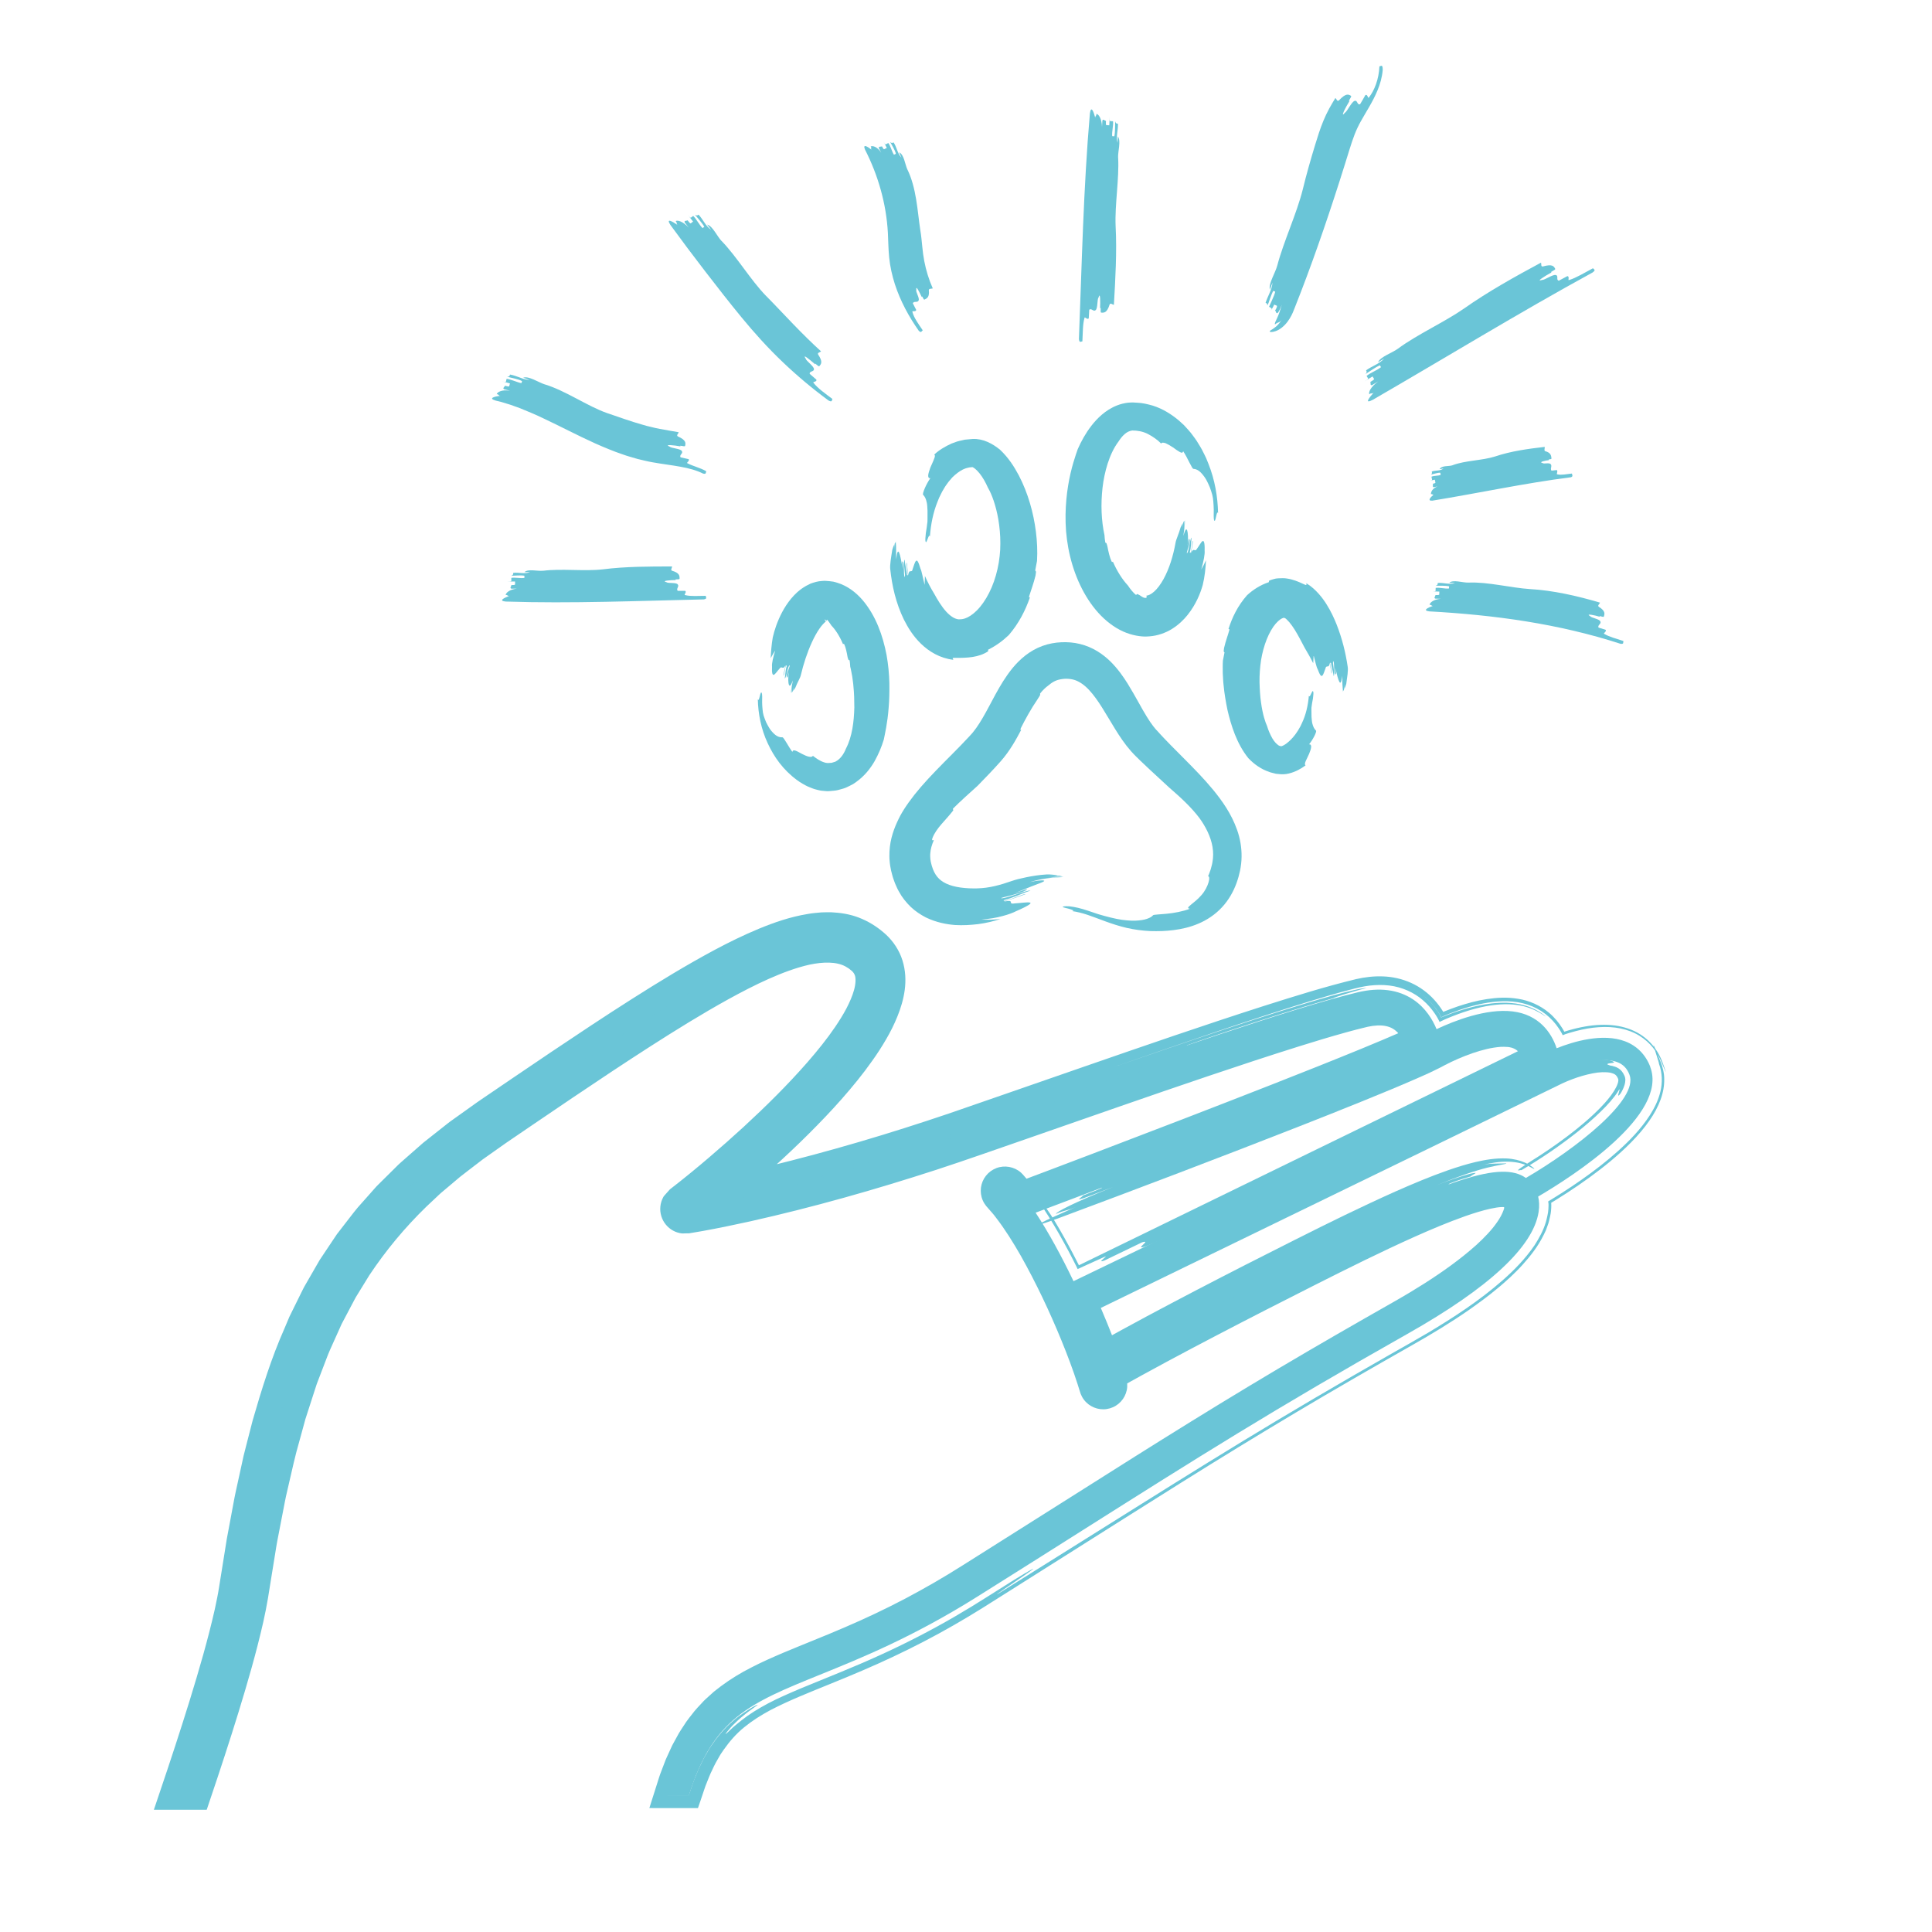 <?xml version="1.0" encoding="UTF-8"?>
<svg id="Calque_1" data-name="Calque 1" xmlns="http://www.w3.org/2000/svg" viewBox="0 0 800 800">
  <defs>
    <style>
      .cls-1 {
        fill: #6ac5d7;
        stroke-width: 0px;
      }
    </style>
  </defs>
  <path class="cls-1" d="M386.67,347.91c-.3-.18-1,.54-.58-.84.82-2.16,2.2-3.99,3.72-5.77,1.53-1.78,3.21-3.53,4.92-5.73-.05-.22-.11-.45-.16-.68,3.05-3.09,6.57-6.2,10.23-9.51,3.16-3.25,6.42-6.59,9.6-10.18,3.84-4.38,6.28-8.88,8.48-13.03-.3.11-.52.12-.14-.73,1.73-3.45,4.21-7.99,6.8-11.75.34-.59.7-1.13,1.05-1.67.2-.46.12-.68.07-.82,1.21-1.52,2.35-2.58,3.39-3.32,1.59-1.37,3.12-2.25,5.15-2.6,1-.19,2.16-.28,3.17-.19,1.03.07,2.01.25,2.96.6,1.89.7,3.83,2.06,5.7,4.09,1.87,2.01,3.64,4.54,5.37,7.29,1.74,2.76,3.44,5.73,5.33,8.78,1.89,3.05,3.96,6.2,6.6,9.2,1.4,1.57,2.65,2.75,3.96,4.03,1.3,1.26,2.62,2.49,3.94,3.72,2.61,2.42,5.25,4.86,7.92,7.32,4.6,3.98,9.06,8.05,12.48,12.58,2.46,3.37,4.71,7.6,5.44,11.96.38,2.17.34,4.35-.03,6.39-.15,1.01-.5,2.06-.75,3.05-.36.95-.64,1.91-1.07,2.74.55-.08.68,1.01.2,2.56-.45,1.56-1.47,3.63-2.98,5.31-2.94,3.45-7.21,5.33-4.71,5.58-2.91,1.12-6.66,1.8-9.68,2.08-3.01.31-5.38.32-5.62.63-.36.44-.93.85-1.86,1.23-.93.39-2.23.75-4.03.9-1.81.2-4.12.13-7-.26-2.84-.42-6.2-1.28-9.77-2.33-2.78-.91-5.83-2.05-8.42-2.64-1.3-.32-2.51-.48-3.5-.61-1-.04-1.78-.06-2.2.01-.82.14-.75.28-.24.43.51.15,1.19.35,1.95.51,1.48.41,2.87.9,1.6,1.03,2.06.29,4.11.8,6.35,1.54,2.23.74,4.69,1.72,7.41,2.71,2.72.99,5.71,1.98,8.88,2.72,3.18.71,6.46,1.15,9.73,1.3,1.62.03,3.25.06,4.84-.01,1.58-.06,3.2-.2,4.83-.4,3.28-.42,6.74-1.18,10.24-2.67,3.48-1.46,6.99-3.77,9.76-6.78,2.8-3,4.76-6.56,6.01-10.01.28-.86.62-1.74.84-2.59l.63-2.56c.37-1.88.62-3.83.63-5.77.06-3.89-.65-7.7-1.84-11.06-2.4-6.79-6.17-12.03-9.95-16.66-3.83-4.63-7.84-8.7-11.75-12.64-1.92-1.94-3.85-3.87-5.78-5.82l-2.78-2.88-1.35-1.44c-.44-.48-.92-.99-1.2-1.33-.98-.94-2.61-2.89-4.65-6.24-2.09-3.32-4.41-7.98-7.92-13.68-1.8-2.84-3.94-5.97-7.04-9.06-1.57-1.53-3.4-3.04-5.54-4.33-2.13-1.29-4.57-2.33-7.12-2.95-2.57-.64-5.13-.82-7.68-.72-2.55.11-5.25.58-7.84,1.52-2.59.93-5,2.33-7.07,3.94-2.07,1.61-3.82,3.41-5.32,5.23-2.99,3.66-5.13,7.38-7.07,10.89-1.91,3.51-3.61,6.86-5.35,9.82-.87,1.48-1.74,2.86-2.62,4.1-.44.63-.89,1.2-1.33,1.75l-.67.78-.85.93c-2.31,2.52-4.73,4.95-7.08,7.33-4.72,4.74-9.24,9.28-12.97,13.61-3.74,4.33-6.69,8.47-8.57,11.94-.45.83-.86,1.71-1.27,2.59-.92,2-1.75,4.19-2.35,6.58-.6,2.38-.91,4.98-.87,7.61,0,.66.03,1.32.1,1.98.07.66.11,1.32.23,1.97.12.64.22,1.33.36,1.92l.45,1.76c.27,1.16.76,2.37,1.17,3.54.23.59.52,1.18.78,1.76.27.58.53,1.17.89,1.74,1.23,2.31,2.96,4.45,4.86,6.3,1.94,1.84,4.12,3.25,6.28,4.37,4.37,2.1,8.54,2.85,12.07,3.13,3.25.19,6.35,0,9.55-.37,3.18-.41,6.32-1.16,9.3-2.13-2.91.32-5.63.4-7.96.21,3.13-.19,6.27-.72,8.8-1.43,2.55-.67,4.49-1.44,5.51-1.98,2.9-1.25,4.52-2.11,5.35-2.65.83-.55.87-.83.42-.95-.89-.25-3.8.2-6.26.35-1.71.27-1.54-.2-1.61-.57-.07-.4-.36-.63-2.93-.2,3.58-1.05,5.33-1.76,8.94-3.02.11-.35-2.64.75-5.1,1.66-2.47.9-4.71,1.51-3.6.7,3.48-.8,7.13-2.68,10.83-3.88-.78-.18-3.96.91-6.81,1.87-2.85.97-5.46,1.63-5.29,1.19.91-.35,3.42-.85,5.81-1.57,2.38-.7,4.65-1.45,4.85-2.02.07-.24-3.59,1.07-5.33,1.69,2.76-1.11,5.2-2.1,7.17-2.89,1.03-.4,1.94-.75,2.7-1.04.78-.28,1.4-.52,1.84-.73.88-.41,1.04-.64.21-.72-.81-.04-2.64.08-5.47.72,1.91-.59,4.33-1.19,6.88-1.53,2.53-.4,5.14-.47,7.36-.58,0,0-.02,0-.03-.01-2.21-.02-6.08.11-8.08.56,2.47-.48,5.03-.7,7.56-.74-.4-.12-.86-.24-1.35-.35-.96-.05-1.92,0-2.89.08-.98.05-1.95.18-2.93.36,1.66-.32,3.37-.48,5.08-.6-.65-.15-1.35-.18-2.1-.27-.75-.07-1.55-.13-2.38-.11-3.12.18-6.1.67-8.55,1.17-2.49.51-4.42,1-5.76,1.47-5.31,1.86-9.7,3.01-14.41,3.13-.58.05-1.17.03-1.77.02-.6-.02-1.18,0-1.78-.04l-1.81-.13-1.74-.2c-2.27-.32-4.3-.87-5.89-1.63-1.61-.76-2.76-1.66-3.7-2.8-.94-1.14-1.7-2.63-2.25-4.52-.15-.46-.24-.99-.37-1.47l-.09-.37-.04-.31-.1-.62c-.06-.83-.13-1.64-.03-2.49.11-1.68.63-3.49,1.46-5.4Z"/>
  <path class="cls-1" d="M394.72,273.19c.07-.35-.98-.83.75-.79.67,0,1.32,0,1.96.01.62-.02,1.22-.03,1.82-.05.59-.04,1.18-.08,1.77-.12l1.72-.21c2.26-.36,4.46-1.03,6.43-2.35v-.66c3.21-1.58,6.09-3.69,8.58-6.09,4.14-4.83,6.84-10.15,8.72-15.56-.25.07-.45.06-.32-.5.7-2.26,1.86-5.29,2.64-8.55.08-.49.15-.98.2-1.46-.05-.4-.23-.53-.34-.61.3-1.47.55-2.78.76-4,.24-4.07.03-8.19-.47-12.12-.51-3.97-1.31-7.91-2.47-11.8-1.15-3.89-2.65-7.74-4.6-11.48-1.97-3.72-4.35-7.4-7.75-10.6-1.53-1.26-3.24-2.4-5.15-3.24-1.88-.86-4.14-1.35-6.2-1.25-.73.05-1.43.14-2.15.2-.36.03-.73.07-1.09.1-.36.08-.72.16-1.09.25-.73.18-1.49.29-2.21.54-.72.26-1.44.52-2.16.79-2.78,1.23-5.39,2.83-7.24,4.61.49.24.31.99-.12,1.94-.35,1.02-.99,2.23-1.47,3.43-.43,1.25-.85,2.39-.89,3.22-.03.84.21,1.3.92,1.12-1.73,2.38-3.48,6.52-3.02,6.94.68.64,1.19,1.62,1.54,3.37.19.88.18,1.88.27,3.18.03.64.03,1.34,0,2.09-.02.76.02,1.6-.02,2.5-.03.35-.08.72-.15,1.1-.05.39-.09.79-.14,1.19-.11.81-.26,1.63-.38,2.41-.15,1.56-.3,2.9-.14,3.4.14.45.28.41.43.13.15-.28.32-.71.49-1.16.33-.9.66-1.77.91-.99.36-5.05,1.37-10,3.17-14.43l.67-1.65c.24-.54.52-1.04.78-1.57.48-1.08,1.12-1.99,1.68-2.98.29-.48.64-.89.95-1.34.31-.45.63-.9.99-1.27l1.02-1.19c.37-.33.73-.66,1.09-1.01,1.46-1.25,2.97-2.26,4.44-2.74.74-.18,1.46-.46,2.19-.45.2-.02.35-.04.48-.07.11-.02.03.01.06-.02,0,.02.01-.02.04,0,.14.04.63.27,1.18.73.56.46,1.2,1.12,1.83,1.9,1.26,1.57,2.45,3.64,3.44,5.89.88,1.41,2.69,5.28,3.89,10.95.61,2.82,1.04,6.06,1.21,9.52.07,1.75.07,3.46-.01,5.23-.11,1.76-.3,3.54-.59,5.32-.59,3.55-1.58,7.06-2.92,10.23-1.34,3.16-3.03,5.98-4.82,8.13-1.79,2.16-3.66,3.59-5.16,4.33-1.51.74-2.6.83-3.34.81-.18.02-.32,0-.48.01-.69-.1-1.38-.31-2.25-.82-.86-.52-1.85-1.31-2.8-2.37-1.92-2.11-3.64-4.97-4.99-7.45-1.38-2.22-2.68-4.72-3.82-7.33-.04,1.34-.08,2.59-.11,3.7-.74-2.78-1.19-5.64-1.73-6.7-.89-3.01-1.36-3.68-1.87-3.21-.49.47-.9,2.05-1.38,3.4-.29,1.89-1.62-.41-1.73,2.55-.34-2.07-.49-3.12-.7-5.21-.3-.09-.04,1.52.2,2.97.26,1.45.48,2.75-.11,2.11-.15-2.04-.81-4.25-.98-6.37-.36.4-.24,2.25-.06,3.96.18,1.71.41,3.28.01,3.19-.2-.56-.22-2.09-.25-3.52-.05-1.42-.1-2.73-.61-2.89-.19-.06,0,2.08.16,3.15-.62-3.27-1.07-5.82-1.52-6.79-.44-.97-.93-.36-1.2,2.78-.18-2.16.09-5.21-.04-7.47,0,0,0,.01-.02.02-.03,1.13-.18,3.09-.14,4.14-.04-1.29-.06-2.58-.05-3.87-.13.2-.26.44-.39.68-.11.97-.17,1.95-.14,2.96-.02-.86-.05-1.73-.04-2.59-.31.65-.58,1.41-.82,2.24-.49,3.12-1.05,6.25-.84,7.97.75,6.94,2.3,13.95,5.65,20.87,1.73,3.44,3.87,6.91,7.13,10.06,1.63,1.57,3.54,3.04,5.79,4.23,2.24,1.19,4.84,2.05,7.53,2.37Z"/>
  <path class="cls-1" d="M341.94,257.41c-.17-.31-.36-.59-.44-.76.06-.24.32-.07.42.15.06.08.09.21.12.26.05.07-.1.12.13.03.08-.18.16-.36.25-.53.48.46,1.15,1.33,1.85,2.46,1.73,1.77,3.51,4.58,4.81,7.73.17-.16.33-.26.51.04.62,1.31,1.03,3.32,1.4,5.43.09.3.19.61.28.91.17.22.38.24.51.26.19.96.2,1.86.28,2.66.36,1.3.53,2.66.82,4.01.16,1.38.42,2.71.51,4.18.3,2.9.37,5.81.37,8.76-.16,5.8-.86,11.97-3.47,16.99-.89,2.21-2.23,4.21-4.12,5.25-.33.25-.75.27-1.14.42-.2.06-.4.12-.61.19l-.65.05c-.88.1-1.68.07-2.48-.22-1.68-.51-3.35-1.66-4.7-2.73-.21.49-.81.55-1.64.37-.85-.15-1.85-.64-2.85-1.14-1.95-1.02-3.76-2.26-3.98-.82-1.72-2.28-3.56-6.08-4.13-6.06-.89.06-2.12-.18-3.46-1.45-.67-.64-1.5-1.5-2.19-2.74-.37-.62-.74-1.31-1.13-2.11-.35-.8-.67-1.7-1.01-2.69-.24-.79-.38-1.7-.45-2.64-.08-.94-.17-1.9-.17-2.79.03-1.78.07-3.29-.13-3.86-.14-.38-.28-.35-.43-.11-.15.24-.27.8-.4,1.32-.26,1.06-.51,2.16-.83,1.25.14,6.17,1.38,12.43,4.06,18.2,2.66,5.77,6.43,11.13,12.21,15.36.75.52,1.45,1.05,2.32,1.51.86.47,1.63.95,2.64,1.34.96.4,1.9.8,3.08,1.08.58.14,1.17.31,1.78.41.62.08,1.25.14,1.88.18l.94.06c.31,0,.6-.03.9-.05.61-.05,1.17-.1,1.72-.16,1.11-.07,2.22-.41,3.32-.72.54-.17,1.11-.3,1.62-.54.51-.23,1.02-.47,1.52-.72.5-.25,1.01-.5,1.49-.77l1.32-.91c3.48-2.5,5.85-5.59,7.56-8.55,1.66-2.98,2.91-5.98,3.8-8.93.42-2.08,1.57-6.98,2.02-13.2.28-3.12.34-6.54.3-10.19-.09-3.75-.46-7.72-1.17-11.71-1.53-7.96-4.39-16.11-9.83-22.58-2.71-3.19-6.33-6-10.52-7.27-.56-.17-1.13-.33-1.68-.47-.55-.08-1.08-.15-1.61-.2-1.05-.11-2.05-.19-3-.09-1.9.09-3.52.62-4.85,1.11-.63.3-1.25.61-1.85.94-.35.19-.7.42-1.05.64-.31.21-.63.39-.89.6-.53.41-1.1.84-1.58,1.27-.98.88-1.85,1.79-2.63,2.73-1.55,1.87-2.76,3.78-3.76,5.66-1.98,3.76-3.19,7.42-3.87,10.46-.49,2.84-.73,5.72-.85,8.56.63-1.18,1.26-2.25,1.86-3.15-.83,2.69-1.47,5.43-1.31,6.57-.15,3.02.26,3.73.83,3.43.58-.3,1.4-1.57,2.29-2.52.91-1.42,1.37.83,2.48-1.42-.4,1.7-.58,2.55-.9,4.27.26.14.41-1.19.62-2.39.21-1.2.47-2.26.8-1.57-.57,1.59-.58,3.49-.85,5.19.42-.24.72-1.69,1.05-3.04.33-1.34.69-2.57,1.03-2.35-.07.91-1.96,4.53-1.05,5.01.17.09.47-1.58.65-2.41-.35,2.6-.27,4.63.05,5.41.33.78.82.36,1.63-1.82-.25,1.56-.85,3.74-.72,5.27,0,0,0,0,.02-.01.04-.76.29-2.11.39-2.87-.1.92-.17,1.83-.19,2.69.14-.14.27-.29.4-.45.13-.64.26-1.3.34-2.01-.07.6-.11,1.19-.15,1.77.33-.43.64-.9.97-1.44.78-2.06,2-3.98,2.24-5.13,1.09-4.65,2.63-9.35,4.54-13.53.95-2.08,2.01-4.06,3.12-5.65.55-.81,1.11-1.5,1.61-2.03.26-.29.49-.46.7-.68.1-.06.19-.13.27-.2.08-.08.18-.09.11-.07Z"/>
  <path class="cls-1" d="M474.69,246.63c.02.35.3.67-.03.88-.14.03-.27.08-.43.07-.16-.02-.32-.03-.48-.07l-.46-.18-.45-.26c-.6-.38-1.15-.82-2.02-1.12l-.4.43c-1.18-.96-2.34-2.36-3.41-3.98-2.43-2.62-4.56-6.08-6.19-9.84-.16.17-.32.29-.53-.07-.76-1.56-1.3-3.94-1.77-6.4-.12-.36-.23-.71-.32-1.07-.17-.26-.38-.29-.51-.32-.2-1.13-.3-2.16-.35-3.11-1.32-6.06-1.57-12.86-.81-19.59.39-3.38,1.08-6.76,2.13-10.05,1.06-3.27,2.5-6.5,4.49-9.12.75-1.19,1.6-2.26,2.56-3.09.97-.84,1.97-1.32,3.13-1.48,1.95-.02,4.37.35,6.46,1.43,2.09,1.09,4.05,2.47,5.51,3.98.22-.48.9-.45,1.84-.15.87.38,2.01,1.03,3.07,1.75,1.01.76,2.06,1.48,2.8,1.89.73.41,1.27.44,1.39-.34,1.86,2.74,3.64,7.29,4.25,7.32.91.04,2.17.45,3.51,2,.66.78,1.51,1.8,2.19,3.24.36.71.73,1.52,1.11,2.43.37.91.66,1.93,1,3.06.11.45.21.93.29,1.42.07.5.11,1.02.16,1.55.08,1.06.15,2.14.17,3.14-.03,2.01-.07,3.72.12,4.36.14.45.28.41.43.13.15-.28.27-.9.41-1.49.26-1.2.52-2.42.83-1.4-.14-6.92-1.34-13.83-3.94-20.41l-1-2.46c-.36-.81-.78-1.61-1.18-2.41-.75-1.61-1.77-3.15-2.71-4.7-.49-.77-1.08-1.51-1.62-2.26-.55-.75-1.1-1.49-1.76-2.19l-1.92-2.11-2.18-1.98c-3.04-2.53-6.57-4.8-10.76-6.11-2.1-.59-4.26-1.13-6.5-1.2l-1.73-.1c-.63-.01-1.44.05-2.15.11-1.46.2-2.91.54-4.27,1.07-2.64,1.02-4.69,2.42-6.41,3.88-1.72,1.47-3.11,3.02-4.33,4.59-2.43,3.14-4.18,6.37-5.64,9.65-.8,2.32-2.82,7.82-3.99,15.12-.61,3.65-1,7.75-1.07,12.09-.02,2.15.03,4.46.21,6.77.19,2.31.5,4.65.93,6.98,1.72,9.33,5.53,18.57,11.33,25.58,2.89,3.49,6.33,6.4,9.99,8.32,3.66,1.94,7.47,2.7,10.28,2.77.68.02,1.41-.05,2.1-.09,3.19-.24,6.48-1.36,9.16-3.02,2.69-1.66,4.88-3.75,6.58-5.89,3.4-4.3,5.22-8.75,6.24-12.4.82-3.4,1.17-6.84,1.33-10.19-.65,1.44-1.31,2.74-1.96,3.83.96-3.21,1.56-6.49,1.4-7.79.1-3.54-.36-4.32-.92-3.93-.57.39-1.36,1.93-2.23,3.1-.9,1.72-1.39-.86-2.48,1.83.38-2,.56-3,.82-5.04-.27-.15-.37,1.42-.56,2.83-.2,1.41-.45,2.65-.78,1.88.56-1.88.52-4.1.73-6.1-.41.31-.66,2.04-.97,3.62-.3,1.58-.65,3.02-1,2.8.02-.54.52-1.87.86-3.15.36-1.28.53-2.51.09-2.75-.19-.09-.42,1.88-.59,2.86.29-3.05.13-5.44-.2-6.36-.34-.93-.83-.38-1.57,2.28.21-1.87.73-4.53.6-6.54,0,0,0,.01-.02.02-.03,1-.27,2.72-.33,3.64.07-1.13.12-2.27.14-3.4-.14.18-.27.38-.4.59-.12.84-.25,1.68-.3,2.56.04-.74.09-1.49.1-2.24-.31.56-.63,1.19-.94,1.87-.71,2.62-1.88,4.96-2.09,6.32-.97,5.47-2.62,10.81-4.99,15.1-1.18,2.11-2.54,3.97-3.87,5.14-1.35,1.2-2.41,1.61-3.21,1.68Z"/>
  <path class="cls-1" d="M540.96,241.53c-.2.3.57,1.18-1.02.4-2.38-1.13-4.59-2.02-6.99-2.37-.6-.11-1.2-.15-1.81-.15-.61,0-1.24.01-1.87.06-.32.03-.63.04-.95.1-.32.07-.65.15-.97.24-.68.19-1.24.38-1.84.62-.04.22-.1.43-.13.65-3.56,1.16-6.51,3.13-8.96,5.34-3.98,4.51-6.23,9.32-7.74,14.06.24-.05.44-.04.35.45-.53,1.98-1.55,4.61-2.18,7.42-.05.42-.1.84-.15,1.26.06.34.24.46.35.53-.29,1.26-.44,2.38-.67,3.41-.13,1.74-.05,3.47-.06,5.2.12,1.71.14,3.48.36,5.13.31,3.33.89,6.69,1.58,10.06.77,3.37,1.74,6.76,3.06,10.13,1.35,3.36,3.08,6.75,5.59,9.87,2.35,2.48,5.32,4.59,8.57,5.66.56.28,1.23.35,1.87.55.32.08.65.16.98.25.34.03.68.07,1.02.1,1.35.17,2.92.17,4.33-.21,2.82-.67,5.12-2.03,6.93-3.36-.88-.61.61-2.7,1.47-4.8.9-2.1,1.33-4.05-.02-3.91,1.56-1.93,3.32-5.28,2.85-5.71-.67-.63-1.17-1.53-1.53-3.04-.18-.75-.21-1.6-.31-2.67-.03-.53-.04-1.1-.02-1.72-.01-.63-.04-1.31-.01-2.04.08-.57.17-1.2.26-1.85.1-.65.27-1.31.36-1.95.15-1.27.29-2.37.14-2.77-.14-.38-.28-.35-.43-.11-.15.24-.32.58-.49.95-.33.73-.66,1.42-.91.8-.35,4.06-1.25,7.95-2.89,11.36l-.6,1.28-.7,1.2c-.22.41-.47.8-.73,1.16-.26.36-.49.77-.77,1.11-1.07,1.42-2.28,2.63-3.43,3.52-.29.2-.58.47-.83.58-.25.13-.54.37-.72.4-.2.09-.42.22-.47.2-.04,0-.05.04-.06.05,0-.02,0-.02,0,0v.03s-.03-.02-.05-.02c-.02-.01-.09-.01-.17,0-.17.06-.26-.05-.39-.06-.06-.02-.13.03-.19-.02-.06-.04-.12-.08-.19-.1-.07-.03-.14-.03-.22-.06-.08-.07-.15-.13-.24-.18-.66-.43-1.62-1.37-2.47-2.82-.83-1.48-1.64-3.22-2.23-5.23-.62-1.27-1.8-4.67-2.46-9.68-.37-2.47-.54-5.36-.62-8.38-.03-2.93.17-6.01.63-9.06.49-3.04,1.3-6.01,2.35-8.65,1.05-2.64,2.38-4.94,3.72-6.49,1.34-1.58,2.58-2.26,3.16-2.39.06-.07.29-.06.39-.01.13.02.24.07.31.13l.13.04s0,.03,0,.03c.04.03.1.05.16.11.13.13.26.2.42.36.31.29.66.65,1.03,1.08.74.86,1.53,1.98,2.29,3.18,1.51,2.43,2.88,5.16,4.08,7.41,1.21,2.04,2.45,4.2,3.56,6.44.06-1.18.12-2.28.17-3.26.66,2.42,1.15,4.88,1.69,5.76.94,2.54,1.44,3.06,1.92,2.63.47-.43.85-1.81,1.31-3,.27-1.65,1.62.25,1.69-2.3.36,1.76.52,2.64.78,4.43.3.06,0-1.31-.27-2.53-.27-1.23-.51-2.33.09-1.82.16,1.74.86,3.59,1.1,5.4.34-.37.17-1.95-.03-3.4-.21-1.45-.45-2.79-.05-2.73.44.94,0,5.23.95,5.44.2.04-.06-1.79-.22-2.7.67,2.76,1.22,4.94,1.69,5.77.46.84.94.26,1.11-2.49.24,1.87.09,4.56.22,6.69,0,0,0-.01.02-.02.03-1.07.14-2.86.06-3.78.09,1.14.14,2.31.13,3.53.13-.19.26-.41.38-.64.09-.91.14-1.8.07-2.71.06.76.09,1.56.11,2.35.28-.6.55-1.32.77-2.08.39-2.84.85-5.57.6-7.03-.87-5.9-2.28-11.6-4.51-17.34-1.14-2.87-2.46-5.73-4.3-8.64-.91-1.45-1.97-2.91-3.27-4.36-1.33-1.47-2.75-2.85-5.01-4.26Z"/>
  <path class="cls-1" d="M224.89,236.34c7.67-.98,17.03.3,24.77-.59,9.29-1.19,19.35-1.19,28.64-1.19,0,.59-.77,1.48,0,1.78,3.1.89,3.1,2.08,3.1,3.26,0,.59-2.32,0-1.55.59-2.32,0-6.2.3-3.87.89.77.59,3.87,0,4.64.89.78.89-.77,1.78,0,2.67h3.1c.77.59-.77,1.78,0,1.78,2.32.59,5.42.3,8.51.3,0,.59.78,1.19-.77,1.48-27.1.59-54.97,1.78-82.06.89-3.1-.3-.77-1.48,1.55-2.37-.77.3-.77-.59-1.55-.3,0-.89,1.55-2.37,4.65-2.67h-2.32c-.77-.3,0-.89,0-1.48.78,0,1.55,0,1.55-.3v-1.19h-3.1c.77,0,1.55,0,1.55-.3v-1.19c1.55-.3,3.87.3,5.42,0v-.89c-1.55-.3-3.87,0-5.42,0,.78-.3.78-.59.78-1.19,2.32-.3,4.64.59,6.97-.3h-2.32c1.55-1.48,5.42-.3,7.74-.59Z"/>
  <path class="cls-1" d="M225.49,159.13c8.84,2.68,17.71,9.05,25.84,11.9,4.9,1.67,9.8,3.44,14.65,4.81.61.17,1.21.36,1.81.52l1.81.43,1.8.44,1.83.37c2.48.48,5.1.89,7.81,1.38-.11.58-1.16,1.3-.31,1.75,3.44,1.53,3.21,2.74,2.96,3.89-.12.57-2.65-.53-1.88.23-2.65-.51-7.03-.93-4.53.09.76.73,4.36.76,5.06,1.82.68,1.04-1.2,1.58-.52,2.62.85.16,2.5.53,3.31.74.65.78-1.23,1.53-.43,1.73,2.21,1.16,5.21,1.83,7.75,3.27-.15.26-.1.62-.23.85-.06.11-.17.19-.37.2-.17.03-.4.01-.74-.08-2.68-1.34-5.84-2.2-9.37-2.83-3.53-.65-7.38-1.09-11.51-1.83-2.08-.35-4.16-.91-6.25-1.39-1.03-.27-2.03-.59-3.05-.89-1.02-.3-2.04-.6-3.01-.97l-2.97-1.05-2.89-1.14c-1.95-.75-3.78-1.6-5.66-2.41-7.39-3.34-14.34-7.03-21.13-10.22-3.4-1.64-6.75-3.05-10.1-4.39l-2.51-.9-1.25-.45c-.42-.14-.84-.25-1.25-.38l-2.5-.77-2.51-.62c-3.02-.95-.55-1.63,2.07-1.98-.86.12-.67-.75-1.54-.63.09-.44.61-.93,1.55-1.26.47-.16,1.04-.3,1.71-.33.67-.02,1.43.04,2.28.2l-2.49-.69c-.77-.47.21-.86.35-1.44.85.22,1.69.47,1.77.18.08-.29.23-.86.31-1.14-.43-.12-1.08-.31-1.73-.47-.66-.14-1.32-.28-1.75-.37.88.19,1.75.37,1.82.09.07-.29.21-.86.28-1.15,1.84.21,4.34,1.45,6.12,1.8l.28-.84c-1.63-.92-4.42-1.32-6.19-1.82.97-.06,1.04-.33,1.19-.91,1.39.24,2.72.74,4.03,1.22,1.3.52,2.61.96,4.09.99l-2.65-.9c2.27-.84,6.27,1.91,8.86,2.75Z"/>
  <path class="cls-1" d="M298.84,99.82c6.28,6.51,11.97,16.1,18.23,22.56,3.81,3.83,7.56,7.89,11.36,11.81,3.79,3.93,7.67,7.77,11.55,11.3-.4.44-1.65.5-1.2,1.32,2.02,3.02,1.27,3.91.49,4.8-.39.45-2.02-1.79-1.74-.75-2.02-1.78-5.5-4.68-3.93-2.39.25,1.06,3.33,3.06,3.43,4.32.1,1.27-1.86.73-1.77,2,.69.61,2.09,1.82,2.79,2.42.32,1.05-1.86.76-1.15,1.36,1.75,2.26,4.84,4.4,7.81,6.65-.37.46.03,1.52-1.64.61-6.63-4.88-13.01-10.22-19.04-15.98-6.05-5.75-11.69-12.02-16.91-18.36-5.24-6.36-10.16-12.71-15.08-19.08-4.91-6.37-9.72-12.77-14.4-19.21-1.99-3.06.62-1.62,2.99,0-.79-.54-.08-1.08-.88-1.62.7-.54,2.99,0,5.44,2.69l-1.67-2.16c-.32-.9.7-.54,1.17-.9.56.72,1.11,1.44,1.35,1.26.23-.18.7-.54.94-.72-.55-.72-1.67-2.16-2.22-2.88.55.72,1.11,1.44,1.34,1.26.23-.18.7-.54.94-.72,1.34,1.26,2.54,3.78,3.89,5.04l.7-.54c-.88-1.62-2.78-3.6-3.89-5.04.79.54,1.03.36,1.5,0,1.9,1.98,2.86,4.68,5.23,6.3l-1.66-2.16c2.28.54,4.12,4.86,6.02,6.84Z"/>
  <path class="cls-1" d="M375.78,70.27c1.74,3.57,2.84,7.86,3.56,12.2.73,4.34,1.11,8.72,1.72,12.7.41,2.4.61,4.75.83,6.91.21,2.2.46,4.11.83,6.03.73,3.85,1.92,7.7,3.52,11.31-.54.24-1.62-.03-1.63.71.31,2.84-.69,3.39-1.77,3.91-.55.27-.93-1.95-1.16-1.05-.95-1.95-2.5-5.26-2.26-3-.31.93,1.44,3.38.96,4.43-.47,1.07-1.93.08-2.4,1.16.34.7,1.04,2.09,1.41,2.76-.15.97-1.94.15-1.57.84.6,2.39,2.49,4.98,4.26,7.58-.25.17-.38.49-.6.63-.21.15-.5.13-1.07-.47-4.02-5.73-7.53-12.11-9.85-19.2-1.13-3.55-1.99-7.27-2.37-11.09-.38-3.78-.37-7.22-.54-10.25-.66-12.04-4.05-23.84-9.46-34.42-1.07-2.52.94-1.36,2.75.07-.59-.48.18-.9-.42-1.37.77-.44,2.8.07,4.36,2.57-.31-.66-.65-1.3-.99-1.95-.07-.79.79-.42,1.31-.69.34.66.68,1.32.95,1.18.26-.13.8-.4,1.06-.53-.35-.67-1.03-2.02-1.41-2.67.37.66.7,1.34.97,1.2.26-.14.79-.41,1.05-.55.99,1.23,1.47,3.56,2.34,4.84l.81-.36c-.34-1.55-1.64-3.53-2.37-4.89.62.55.89.42,1.41.15,1.35,1.98,1.53,4.48,3.24,6.32-.29-.73-.61-1.46-.93-2.18,2.04.84,2.42,5.01,3.44,7.16Z"/>
  <path class="cls-1" d="M528.89,109.96c2.63-10.01,8.05-21.45,10.58-31.6,1.47-6.1,3.26-12.35,5.16-18.57.95-3.09,1.96-6.4,3.36-9.77.69-1.68,1.51-3.41,2.38-5.01.86-1.58,1.74-3.05,2.58-4.42.5.31.7,1.7,1.52.93,2.95-3.1,3.91-2.43,4.94-1.84.52.3-1.61,2.65-.56,2.07-.82,1.33-1.86,3.17-2.4,4.39-.53,1.23-.59,1.8.44.56,1.03-.63,2.71-4.49,4.01-4.92,1.31-.44.97,1.82,2.28,1.38.55-.91,1.65-2.76,2.16-3.74,1.05-.7,1.03,1.83,1.57.84,1.06-1.36,2.06-3.18,2.85-5.37.78-2.19,1.32-4.77,1.43-7.43.3.01.6-.24.86-.23.13,0,.25.08.35.28.09.26.15.71.16,1.41-.26,3.07-1.1,5.96-2.16,8.5-1.05,2.55-2.29,4.82-3.5,6.93-1.21,2.1-2.39,4.05-3.42,5.9-1.04,1.87-1.82,3.52-2.57,5.45-.74,1.9-1.41,3.95-2.08,6.1l-2.06,6.63c-1.39,4.44-2.81,8.88-4.26,13.3-2.89,8.86-5.91,17.67-9.07,26.4-1.58,4.36-3.2,8.71-4.86,13.02-.84,2.15-1.68,4.3-2.52,6.45-.22.55-.37.98-.76,1.88-.35.79-.75,1.58-1.26,2.41-.51.82-1.11,1.68-1.95,2.57-.78.82-1.67,1.53-2.64,2.1-1.84.97-2.97.95-3.44.9-.13-.05-.2-.13-.2-.23,0-.05,0-.12.03-.18.03-.07.15-.15.26-.23.45-.29,1.29-.78,2.2-1.52.9-.76,1.77-1.79,2.45-2.96-.47.79-.89.97-1.32,1.14-.43.16-.83.32-1.47.86-.27-.39.21-1.22.87-2.63.7-1.46,1.32-3.35,1.91-5.48-.17.46-.4,1.05-.64,1.58-.25.54-.54,1.07-.87,1.6-.93.86-.73-.51-1.25-.8.59-.92.99-1.92.72-2.03-.27-.11-.82-.34-1.09-.46-.19.44-.49,1.1-.87,1.69-.38.59-.8,1.08-1.15,1.36.68-.57,1.14-1.37.9-1.52-.25-.16-.75-.48-1-.64.14-.37.35-.78.56-1.23.11-.23.22-.47.33-.72.13-.3.26-.59.39-.89.53-1.19,1.06-2.39,1.28-3.42l-.83-.31c-.5.93-.96,2.15-1.39,3.38-.1.31-.21.62-.31.92-.09.26-.16.47-.24.69-.17.43-.36.81-.54,1.1.11-.75-.18-.91-.7-1.17.24-.76.97-2.48,1.59-3.85.62-1.44,1.16-2.9,1.29-4.52l-1.09,2.93c-.66-2.47,2.27-6.93,3.06-9.97Z"/>
  <path class="cls-1" d="M578.88,144.36c8.02-5.92,19.12-10.9,27.37-16.62,9.85-6.96,21.24-13.29,31.83-18.98.28.52-.18,1.78.84,1.57,3.94-1.11,4.5-.07,5.06.98.28.52-2.64,1.42-1.48,1.47-2.64,1.41-6.88,4.06-3.97,3.15,1.16.04,4.39-2.36,5.69-2.05,1.3.31-.04,2.04,1.26,2.35.88-.47,2.63-1.41,3.51-1.88,1.16.06-.04,2.04.84,1.57,2.91-.88,6.28-3,9.8-4.85.28.53,1.43.59-.19,1.77-30.51,16.68-60.97,35.35-91.03,52.73-3.54,1.82-1.62-.74.46-3.06-.69.77-1.16.01-1.85.78-.46-.76.46-3.06,3.71-5.39l-2.55,1.55c-1,.27-.46-.76-.77-1.27.85-.52,1.7-1.04,1.55-1.29-.15-.25-.46-.76-.62-1.01-.85.52-2.55,1.56-3.4,2.08.85-.52,1.7-1.04,1.55-1.29-.15-.25-.46-.76-.62-1.01,1.55-1.3,4.42-2.34,5.98-3.63l-.46-.76c-1.86.78-4.28,2.58-5.98,3.63.7-.77.55-1.03.24-1.53,2.41-1.81,5.43-2.6,7.54-4.91l-2.57,1.55c.94-2.31,5.85-3.86,8.27-5.65Z"/>
  <path class="cls-1" d="M601.5,192.63c5.3-2,12.22-1.9,17.64-3.63,6.5-2.2,13.78-3.19,20.5-3.95.07.59-.39,1.54.2,1.77,2.33.63,2.46,1.81,2.59,2.99.07.59-1.66.19-1.04.72-1.66.18-4.4.81-2.67,1.2.62.52,2.77-.32,3.42.5.65.82-.35,1.83.3,2.65.55-.06,1.65-.18,2.2-.24.61.53-.36,1.83.19,1.77,1.71.41,3.87-.1,6.06-.32.06.59.66,1.13-.4,1.53-19.11,2.43-38.42,6.6-57.38,9.69-2.21.16-.85-1.34.59-2.55-.48.4-.66-.47-1.14-.06-.18-.87.59-2.55,2.71-3.29l-1.63.34c-.6-.18-.18-.87-.3-1.45.54-.11,1.09-.23,1.03-.52-.06-.29-.18-.87-.24-1.16-.55.11-1.64.34-2.18.46.55-.11,1.09-.23,1.03-.52-.06-.29-.18-.87-.24-1.16,1.03-.52,2.8-.27,3.83-.78l-.17-.87c-1.16-.07-2.75.55-3.84.78.49-.41.43-.7.31-1.28,1.59-.63,3.41-.09,4.89-1.29l-1.65.33c.81-1.68,3.8-1.05,5.4-1.65Z"/>
  <path class="cls-1" d="M608.09,241.24c7.98-.35,17.39,2.15,25.37,2.68,9.64.53,19.86,2.88,29.07,5.62-.17.57-1.18,1.19-.5,1.71,2.8,1.76,2.44,2.89,2.1,4.02-.17.57-2.26-.67-1.68.12-2.25-.69-6.11-1.46-4.01-.25.59.77,3.75,1.11,4.24,2.18.49,1.07-1.26,1.48-.77,2.55.74.21,2.21.68,2.95.92.55.8-1.27,1.46-.54,1.7,2.02,1.24,5,1.95,7.9,2.94-.19.57.33,1.36-1.21,1.15-12.67-4.12-25.87-7.15-39.16-9.29-13.3-2.14-26.69-3.4-39.95-4.13-3.03-.38-.74-1.5,1.58-2.33-.77.28-.75-.61-1.52-.34.02-.88,1.59-2.35,4.7-2.53-.77-.04-1.55-.05-2.32-.08-.77-.32.03-.89.05-1.48.78.02,1.56.04,1.57-.26.01-.3.03-.89.04-1.18-.78-.02-2.35-.06-3.13-.08.78.02,1.57.04,1.57-.25,0-.3.03-.89.04-1.19,1.59-.27,3.92.46,5.51.23l.05-.89c-1.57-.36-3.95-.2-5.53-.23.8-.28.81-.57.83-1.16,2.4-.21,4.73.79,7.15.04-.79-.06-1.59-.09-2.38-.13,1.67-1.42,5.58.04,7.98-.06Z"/>
  <path class="cls-1" d="M463,65.34c.47,8.78-1.42,19.36-1.05,28.22.57,10.64-.1,22.09-.71,32.66-.59-.03-1.43-.97-1.78-.1-1.09,3.47-2.28,3.4-3.46,3.33-.59-.03.15-2.64-.49-1.8.15-2.64.11-7.07-.63-4.46-.64.85-.26,4.4-1.19,5.23-.94.83-1.72-.98-2.66-.15-.05.88-.15,2.64-.2,3.53-.64.84-1.73-.98-1.78-.1-.75,2.61-.65,6.15-.86,9.67-.59-.03-1.23.81-1.43-.97,1.2-30.87,1.86-62.65,4.54-93.42.5-3.51,1.53-.79,2.26,1.9-.25-.9.64-.85.4-1.74.89.05,2.27,1.9,2.36,5.44.05-.88.1-1.76.15-2.64.35-.86.89.05,1.48.09-.05.88-.1,1.76.19,1.78.3.02.89.05,1.18.07.05-.88.15-2.64.2-3.52-.05.88-.1,1.76.19,1.78.3.02.89.05,1.18.07.19,1.78-.55,4.39-.36,6.17l.89.05c.4-1.75.26-4.41.36-6.17.25.9.54.92,1.13.95.14,2.66-.9,5.25-.16,7.94.05-.88.1-1.76.15-2.64,1.38,1.85-.06,6.18.08,8.84Z"/>
  <g>
    <path class="cls-1" d="M683.35,441.76c-1.93-5.04-5.52-8.69-10.38-10.55-9.33-3.56-21.41.05-28.4,2.85-2.14-6.52-7.4-13.96-18.26-15.26-11-1.31-24.33,3.98-31.46,7.35-1.59-3.86-4.51-8.81-9.68-12.27-6.19-4.14-13.93-5.15-23.03-2.97-26.21,6.23-83.98,26.39-130.4,42.59-13.8,4.82-26.84,9.36-36.93,12.8-42.38,14.42-75.29,22.37-94.17,26.33,23.76-19.84,67.24-59.61,68.33-85.79.27-6.45-1.9-11.81-6.43-15.94-24.27-22.07-67.09,5.51-161.61,70.02-63.52,43.35-88.92,91.02-104.54,196.18-2.34,15.73-10.5,44.25-24.82,86.48h9.72c17.09-50.52,22.35-72.65,24.2-85.12,16.94-114.06,47.17-153.45,100.62-189.92,85.62-58.43,131.19-88.11,150.22-70.81,2.49,2.26,3.58,5.04,3.43,8.74-1.05,25.16-57.45,73.8-79.1,90.42-1.66,1.28-2.25,3.51-1.44,5.44.81,1.93,2.83,3.07,4.9,2.77.44-.06,44.82-6.65,113.63-30.07,10.13-3.45,23.18-8,37-12.82,43.79-15.28,103.75-36.2,129.5-42.33,6.47-1.53,11.76-.99,15.72,1.63,3.63,2.4,5.59,6.14,6.6,8.8-25.01,11.72-129.75,51.56-163.33,64.11-1.33-1.69-2.65-3.24-3.95-4.6-1.75-1.84-4.67-1.91-6.51-.16-1.84,1.75-1.91,4.67-.16,6.51,14.56,15.29,33.18,56.79,39.6,78.65.67,2.28,2.95,3.65,5.24,3.23.16-.03.32-.07.47-.11,2.44-.72,3.84-3.28,3.12-5.71-.2-.7-.42-1.41-.65-2.14,6.4-3.66,32.01-18,87.57-45.88,33.52-16.82,72.59-35.11,79.08-28.31.16.22.33.44.55.64.22.38.9,1.85.28,4.63-1.43,6.46-9.76,20.64-49.59,43.13-55.63,31.42-87.16,51.36-134.87,81.54-13.05,8.26-27.27,17.25-43.48,27.42-26.07,16.36-47.01,24.85-63.85,31.67-30.45,12.34-49.25,19.97-60.46,58.66h9.6c9.96-32.15,25.37-38.4,54.31-50.13,17.17-6.96,38.53-15.61,65.28-32.4,16.22-10.18,30.44-19.17,43.51-27.44,47.6-30.1,79.05-49.99,134.48-81.3,33.72-19.04,51.99-35.99,54.28-50.37.41-2.58.24-4.75-.17-6.48,14.62-8.59,53.96-33.9,46.4-53.69ZM428.82,502.15c31.46-11.8,147.37-55.74,165.42-65.36,5.16-2.93,20.57-10.09,30.98-8.85,7.47.89,10.03,6.47,10.9,10.01-10.99,5.3-28.97,14-50.03,24.19-45.97,22.24-108.21,52.33-141.57,68.37-4.91-10.24-10.32-20.21-15.7-28.37ZM631.84,487.78c-10.04-7.22-32.19.18-87.97,28.17-51.91,26.05-77.85,40.37-86.44,45.23-2.48-6.88-5.57-14.54-9.05-22.31,33.35-16.03,95.68-46.18,141.71-68.44,23.13-11.18,42.58-20.59,53.08-25.66,4.75-2.45,18.55-8,26.51-4.96,2.45.93,4.06,2.6,5.06,5.23,3.89,10.17-21.86,30.44-42.91,42.73Z"/>
    <path class="cls-1" d="M535.44,524.95c-11.78,6.15-24.26,12.66-37.08,19.35-6.39,3.37-12.86,6.79-19.36,10.22-3.23,1.74-6.48,3.49-9.72,5.23l-5.58,3.06-8.67,4.85c-1.24-3.4-2.46-6.84-3.74-10.19l-1.22-3.14-1.1-2.76c-.74-1.83-1.5-3.66-2.27-5.47-.65-1.5-1.3-2.99-1.95-4.49-.72-1.63-1.44-3.25-2.16-4.87,8.47-4.11,16.83-8.17,25.03-12.15,6.92-3.39,13.69-6.73,20.23-10,26.16-13.14,53.52-26.6,80.92-39.96,13.7-6.66,27.41-13.32,40.98-19.91,6.79-3.28,13.54-6.55,20.24-9.8,3.35-1.62,6.69-3.23,10.01-4.84.8-.38,1.73-.87,2.66-1.28.93-.42,1.84-.82,2.77-1.19,1.85-.74,3.71-1.42,5.62-2.01.1.42-4.62,2.72.4,1.3,5.03-1.38,9.08-1.82,12.26-1.66,3.18.14,5.41.88,6.8,1.59,1.4.71,1.98,1.4,2.19,1.78.21.41.07.59-.06.78-.07.1-1-.54-2.4-1.04-1.4-.44-3.23-.89-4.87-.91-1.64-.09-3.08.02-3.8.12-.72.09-.71.15.57.15-3.82.28-8.08,1.36-12.03,2.78-1.98.71-3.88,1.49-5.62,2.31-1.75.84-3.29,1.65-4.65,2.33-5.44,2.76-7.56,3.97-.87.99,1.15-.43,3.09-1.3,5.45-2.41,2.38-1.08,5.24-2.19,8.17-3.09,2.93-.9,5.94-1.56,8.55-1.78.65-.04,1.28-.09,1.86-.1.59.02,1.14.03,1.65.04,1.01.12,1.85.21,2.43.43,1.18.35,1.39.65,1.21.77-.17.1-.78.17-1.37.24-.58.05-1.16.2-1.31.36-.08.08-.05.17.13.26.18.1.52.19,1.02.38.26.04.53.09.82.14.28.07.55.17.85.25.61.15,1.17.42,1.71.74,1.06.65,1.91,1.68,2.5,3.08,1.1,2.24-.43,5.45-1.56,7.32-1.4,1.78-1.05.62-.73-.44.15-.54.3-1.05.26-1.21-.03-.15-.16.04-.7.95-1.73,2.67-4.24,5.47-7.11,8.26-2.87,2.8-6.13,5.6-9.62,8.39-7,5.55-14.95,11.01-23.2,15.85-.11-.2-1.28.22-1.39.05-.05-.09.16-.32.91-.85.73-.53,1.98-1.34,3.98-2.63,5.3-3.29,10.48-6.81,15.45-10.56,4.95-3.75,9.75-7.75,13.92-12.06,2.08-2.15,4-4.41,5.43-6.66.7-1.12,1.28-2.24,1.58-3.18.33-.96.28-1.6.21-1.78-.02-.05.03,0-.03-.14-.05-.11-.09-.23-.14-.32-.09-.21-.19-.39-.29-.55-.2-.32-.39-.54-.59-.73-.21-.18-.44-.35-.78-.5-.31-.17-.83-.25-1.26-.42-2.03-.41-4.75-.32-7.52.24-2.77.54-5.63,1.37-8.41,2.42-1.39.51-2.77,1.1-4.09,1.71l-4.21,2.05c-5.79,2.82-11.59,5.65-17.39,8.48-11.6,5.65-23.22,11.32-34.84,16.98-44.83,21.79-89.81,43.66-134.71,65.49h0s0-.02,0-.02c0,0,0,0,0,0,0,.01-.02-.03.01.03l.08.18.15.35c.8,1.87,1.59,3.75,2.36,5.64l2.07,5.18v-.05s-.06.02-.06.02l4.33-2.38,10.18-5.51c6.8-3.64,13.61-7.23,20.43-10.79,13.64-7.11,27.33-14.08,41.03-20.96,13.7-6.89,27.47-13.68,41.55-19.96,7.06-3.12,14.18-6.13,21.61-8.73,3.72-1.29,7.51-2.49,11.48-3.43,3.99-.91,8.14-1.66,12.82-1.47,3.01.16,5.56.83,7.41,1.64.93.37,1.68.84,2.29,1.19.59.4,1.03.73,1.35.99.43.39.52.54.35.51-.09-.02-.24-.08-.46-.19-.29-.16-.67-.35-1.13-.59-.94-.5-2.26-1.06-3.83-1.49-1.57-.45-3.37-.67-5.23-.73-3.75-.11-7.71.6-11.46,1.57,2.51-.63,3.84-.71,5.17-.75.68-.01,1.35-.03,2.18-.05.84-.03,1.86-.06,3.26-.06-.02.35-2.87.53-7.83,1.76-4.97,1.22-12.01,3.61-21.11,7.3,4.57-1.78,9.2-3.44,13.98-4.78,4.85-1.05.16.63.31,1.09-4.72,1.31-9.3,3.04-9.22,3.24.08.21.23.64.31.85,2.28-.83,5.72-2.02,9.22-3,3.49-1,7.04-1.71,9.41-1.96-4.75.55-9.42,1.96-9.35,2.18.06.22.18.66.24.88-4.57,1.38-10.27,3.36-15.91,5.56-5.64,2.21-11.22,4.61-15.61,6.72l.28.62c4.47-1.91,10.02-4.35,15.61-6.63,5.59-2.28,11.24-4.35,15.81-5.62-4.5,1.55-4.42,1.84-4.28,2.25-6.73,2.33-13.47,4.98-20.15,7.81-6.67,2.85-13.28,5.93-19.7,9.38,4.38-2.1,8.77-4.16,13.18-6.16-4.18,2.51-11.83,6.15-20.04,10.12-8.21,3.94-16.98,8.19-23.46,11.58Z"/>
    <path class="cls-1" d="M515.55,464.49c9.93-4.07,20.44-8.26,31.22-12.58,10.78-4.32,21.86-8.73,32.78-13.36,2.75-1.14,5.4-2.36,8.1-3.54l3.79-1.82c.61-.27,1.31-.68,2-1.04.7-.37,1.41-.73,2.11-1.07,5.62-2.72,11.36-4.96,17.5-6.46,3.07-.72,6.25-1.26,9.65-1.28,3.3-.03,7.33.58,10.67,2.83.41.28.81.58,1.2.88.37.32.75.65,1.11.98l.63.66c.25.26.44.49.63.74.36.51.78.99,1.09,1.52,1.36,2.1,2.13,4.34,2.71,6.53l.47,1.68.12.42c0,.06.08.16.01.19l-.17.12-.67.47c-.9.63-1.79,1.25-2.69,1.87-1.04.57-2.21,1.1-3.3,1.66-.84.42-1.67.83-2.5,1.24-46.42,23.46-97.19,47.96-144.03,70.59-.2-.41,3.41-2.91-.59-1.23-15.91,6.93-16.3,6.11-16.7,5.29-.2-.41,11.71-5.65,7.61-4.18,11.71-5.65,31.14-15.29,19.22-10.04-4.1,1.48-19.52,9.43-23.71,10.7-4.2,1.27,3.31-3.11-.89-1.84-3.91,1.89-11.72,5.66-15.62,7.54-4.09,1.47,3.31-3.11-.59-1.23-2.1.93-4.32,1.93-6.64,3-.85.39-1.71.79-2.6,1.2-.41.18-.83.37-1.25.56-.18-.39-.37-.78-.56-1.18-.41-.81-.82-1.63-1.24-2.47-1.21-2.38-2.48-4.79-3.82-7.21-2.67-4.85-5.56-9.76-8.72-14.55.19-.13-.22-1.16-.05-1.27.08-.06.31.12.82.75.52.66,1.36,1.78,2.58,3.65,2.55,4.06,4.92,8.2,7.19,12.4,1.14,2.1,2.24,4.21,3.32,6.33l1.01,1.98c60.13-29.32,120.98-58.99,181.78-88.63,0,0-.01-.01-.02-.02,0,0-.02-.02.04.05,0,0,.03.04.02.02l-.07-.08-.16-.14c-.2-.2-.44-.35-.66-.52-.47-.3-1.01-.53-1.6-.74-.65-.15-1.25-.33-2.11-.35-.79-.09-1.69-.04-2.58-.03-.93.1-1.85.15-2.82.33-1.91.29-3.89.77-5.87,1.35-3.96,1.16-7.94,2.74-11.75,4.55-.95.45-1.89.92-2.8,1.4-.47.25-.89.5-1.43.77l-1.64.81c-1.09.53-2.2,1.09-3.27,1.59l-3.15,1.41c-8.39,3.72-16.73,7.14-25.11,10.54-8.37,3.39-16.75,6.72-25.13,10.01-33.52,13.16-67.03,25.87-100.42,38.31-16.33,5.89-4.45.47,7.48-4.76-3.97,1.74-4.21,1.11-8.2,2.85-.24-.64,7.48-4.75,23.61-11.12-4.05,1.54-8.1,3.07-12.16,4.61-4.14,1.32-.24-.64-.4-1.06,4.06-1.54,8.11-3.07,8.03-3.29-.08-.21-.24-.64-.32-.85-4.05,1.53-12.16,4.6-16.21,6.14,4.05-1.53,8.11-3.06,8.03-3.28-.08-.21-.24-.64-.32-.85,8.03-3.28,20.34-7.48,28.36-10.79l-.24-.64c-8.18,2.88-20.25,7.72-28.36,10.79,3.98-1.75,3.9-1.96,3.74-2.39,12.07-4.82,24.46-8.82,36.35-14.11-4.04,1.55-8.09,3.1-12.13,4.65,7.69-4.15,28.23-11.07,40.26-15.99Z"/>
    <path class="cls-1" d="M233.83,443.73c-5.8,3.94-11.62,7.9-17.47,11.88-2.92,2-5.85,4-8.79,6.01l-4.4,3.02-4.29,3.08-4.3,3.08-2.16,1.54c-.72.52-1.39,1.09-2.09,1.63-2.77,2.19-5.55,4.39-8.33,6.59-2.68,2.31-5.32,4.68-7.99,7.02l-2,1.76-1.89,1.88-3.78,3.76c-9.99,10.12-18.89,21.39-26.39,33.7-1.79,3.13-3.59,6.26-5.39,9.4-1.6,3.25-3.2,6.51-4.8,9.77-.85,1.61-1.5,3.32-2.21,5l-2.12,5.05-1.06,2.53c-.36.84-.71,1.69-1,2.56l-1.85,5.19c-2.62,6.87-4.58,14.02-6.76,21.1-.93,3.6-1.85,7.21-2.78,10.82-.45,1.81-.96,3.6-1.36,5.43l-1.2,5.49c-.79,3.66-1.63,7.32-2.38,11-.69,3.7-1.38,7.4-2.07,11.11l-1.04,5.57-.9,5.61c-.6,3.74-1.2,7.48-1.8,11.23l-.94,5.77c-.36,1.94-.73,3.87-1.15,5.78-.82,3.82-1.73,7.6-2.7,11.36-1.94,7.51-4.07,14.95-6.3,22.36-2.23,7.41-4.56,14.79-6.94,22.16-1.77,5.35-3.54,10.71-5.31,16.08h-.59c-.22,0,.11,0,.24,0h.49s2.05-6.1,2.05-6.1l3.03-9.2c1.99-6.15,3.97-12.3,5.86-18.48,3.78-12.35,7.41-24.79,10.16-37.26.69-3.12,1.28-6.23,1.77-9.34l1.57-9.67,1.58-9.71c.25-1.62.55-3.23.87-4.85l.94-4.84,1.88-9.68c.29-1.62.68-3.22,1.05-4.82l1.11-4.81,2.23-9.63,2.62-9.55c1.62-6.4,3.8-12.66,5.82-18.96l.77-2.36.89-2.32,1.78-4.65,1.78-4.65c.3-.77.58-1.55.91-2.32l1.02-2.27,4.1-9.09c1.45-2.99,3.08-5.91,4.62-8.86l1.17-2.21c.38-.74.78-1.47,1.23-2.17l2.63-4.26,2.63-4.26.66-1.06.73-1.02,1.46-2.04,2.91-4.08c.98-1.35,1.91-2.74,3.01-4l6.37-7.73,6.85-7.28c1.11-1.25,2.37-2.33,3.57-3.48l3.63-3.41c9.8-8.95,20.37-16.88,31.14-24.27,21.39-14.56,42.67-29.1,64.36-42.87,10.87-6.86,21.83-13.55,33.25-19.56,5.71-3,11.54-5.83,17.64-8.25,3.03-1.23,6.18-2.28,9.39-3.23,3.26-.85,6.57-1.63,10.09-1.92,3.51-.28,7.21-.18,10.92.83.92.27,1.85.5,2.74.93.89.39,1.81.74,2.63,1.29.84.51,1.71.98,2.44,1.62.77.62,1.52,1.16,2.29,1.97,1.52,1.54,2.8,3.61,3.45,5.79.66,2.17.79,4.33.63,6.24-.26,3.89-1.37,7.31-2.69,10.45-1.33,3.16-2.89,6.1-4.61,8.88-1.68,2.81-3.54,5.44-5.41,8.05-3.8,5.16-7.86,9.99-12.05,14.66-8.39,9.33-17.26,17.98-26.33,26.28-4.54,4.14-9.13,8.19-13.77,12.15-2.32,1.98-4.66,3.93-7.01,5.86l-3.54,2.88-2.24,1.79c-.23.19-.51.35-.59.65-.1.28-.02.61.18.83.2.22.51.32.8.26l1.31-.23c6.15-1.12,12.24-2.37,18.29-3.7,23.47-5.24,46.85-11.72,70.03-19.12,11.6-3.65,23.13-7.68,34.74-11.74,11.59-4.05,23.21-8.11,34.86-12.18,23.3-8.16,46.72-16.31,70.38-24.11,11.85-3.88,23.73-7.71,35.85-11.17,3.04-.85,6.09-1.69,9.21-2.46,1.46-.39,3.31-.82,5.1-1.06,1.81-.25,3.7-.38,5.65-.28,1.95.1,3.97.44,5.97,1.09,1.99.66,3.95,1.68,5.64,2.97.85.64,1.63,1.36,2.35,2.1l.27.29c.12.13.25.26.37.41l.71.87c.46.59.9,1.19,1.29,1.81.8,1.23,1.47,2.51,2.01,3.77.54,1.27,1.01,2.52,1.53,3.81l.38.97.1.25c0,.07.14.19.01.21l-.47.25-1.86.98-3.73,1.97-3.74,1.97-2.3.99c-2.9,1.25-5.8,2.49-8.71,3.69-5.8,2.43-11.62,4.78-17.44,7.13-11.64,4.7-23.33,9.29-35.03,13.87-23.41,9.15-46.9,18.17-70.45,27.12-5.89,2.23-11.79,4.46-17.68,6.69l-6.09,2.29-2.16.81-1.08.41-.54.2c-.1.07-.14-.11-.21-.15l-.19-.22-2.99-3.47-2.27-2.65-.35-.41-.18-.21-.09-.1c-.16.06.95-.94.49-.52.06-.06.08-.09.08-.09,0-.01-.02.07-.01.05,0,.01-.02-.08-.01-.06,0-.01.03.05.08.1-.03-.03-.1-.09-.09-.08-.02,0,.06.02.06.01,0,0-.06,0-.07.01.02-.01.01,0,.09-.06l.02-.02c1.06-1.01.35-.21.62-.4l.21.24.43.49c1.13,1.3,2.34,2.59,3.31,3.93,1.02,1.33,2.08,2.66,2.99,4.02,3.8,5.42,7.12,10.98,10.2,16.64,6.18,11.32,11.54,22.93,16.36,34.82,2.38,5.96,4.64,11.98,6.59,18.21l.73,2.34-.82.29-.04.02s0,0,.02-.02c.03-.03.03-.05.01,0,0,.02,0,.03,0,.04v-.03s-.13-.68-.13-.68c.04.32.11.65.2.97.04.16.09.32.15.48-.5-1.7-.13-.46-.24-.84l.03.05.02.05s0,0-.01,0c-.03-.03-.05-.03-.01-.02.01,0,.04,0,.04,0,.01,0,0,0,0,0h0c.91.16-1.22-.18-1.04-.28l-.35-1.17-1.39-4.59,8.74-4.95,5.08-2.81,10.19-5.53c6.8-3.66,13.63-7.26,20.46-10.83,13.67-7.15,27.4-14.15,41.14-21.09,13.74-6.94,27.57-13.83,41.74-20.17,7.1-3.16,14.27-6.2,21.75-8.84,3.75-1.31,7.56-2.53,11.69-3.44,2.08-.44,4.19-.84,6.66-.93.29-.03.63-.01.96,0h.64c.24.02.48.02.72.04.93.11,1.84.32,2.76.47,1.78.51,3.31,1.46,4.66,2.65l.51.61c.3.38.65.73.87,1.17.24.42.44.87.6,1.33.33.92.53,1.89.6,2.9.07,1,.03,2.03-.11,3.04-.07.5-.17,1.05-.28,1.49l-.31,1.13c-.82,2.73-2.04,4.95-3.32,7.04-2.64,4.08-5.71,7.44-8.89,10.55-6.41,6.15-13.33,11.31-20.43,16.06-7.07,4.77-14.45,9.03-21.7,13.17-7.22,4.09-14.43,8.2-21.6,12.35-28.73,16.54-56.87,33.77-84.72,51.34-13.93,8.79-27.83,17.57-41.7,26.32-6.94,4.38-13.87,8.74-20.79,13.11-6.86,4.35-13.95,8.79-21.17,12.85-7.22,4.06-14.59,7.87-22.05,11.4-7.47,3.53-15.04,6.77-22.59,9.86-7.54,3.1-15.07,6.01-22.19,9.27-7.12,3.26-13.8,6.91-19.46,11.56-.07-.09,1.29-1.29,3.02-2.8,1.83-1.4,4.05-3.08,5.66-4.09,1.56-1.06,2.32-1.64,1.05-1.02-1.23.67-4.79,2.24-10.59,6.87-5.71,4.72-10,10.25-13.29,15.97-.4.72-.8,1.44-1.2,2.15l-.59,1.06-.51,1.1c-.68,1.46-1.35,2.9-2.01,4.32-.57,1.47-1.13,2.91-1.68,4.32l-.35.9c-.07.16-.09.23-.13.35-.08.22-.15.44-.23.66-.15.43-.29.85-.44,1.27.01.01.04.02.07.03.02,0,0,0,.04,0h.33c.22.01.44.02.66.03.1-.01.24.04.31-.02l.11-.3c.08-.21.15-.41.23-.62.15-.42.3-.84.44-1.26.21-.63.44-1.25.7-1.86.5-1.22.99-2.41,1.47-3.58.45-1.18,1.07-2.28,1.59-3.38.56-1.09,1.01-2.19,1.65-3.2.6-1.02,1.18-2.02,1.76-3,.56-.99,1.26-1.87,1.87-2.78,1.19-1.84,2.61-3.4,3.89-4.96.64-.77,1.38-1.43,2.04-2.13.69-.66,1.3-1.39,2.02-1.96,1.41-1.16,2.67-2.38,4.04-3.29,1.33-.96,2.58-1.91,3.85-2.65,1.25-.77,2.42-1.54,3.58-2.13,1.15-.62,2.23-1.22,3.27-1.74,1.04-.5,2.02-.96,2.95-1.4,3.71-1.7,6.52-2.81,8.64-3.6,2.12-.81,3.55-1.26,4.51-1.54,1.93-.56,2.02-.35,2.1-.14.01.03-.33.19-.96.48-.64.28-1.56.68-2.74,1.2-2.35,1.03-5.67,2.47-9.53,4.31-3.83,1.89-8.21,4.18-12.44,7.14-4.25,2.93-8.21,6.67-11.36,10.71-.84.97-1.54,2.02-2.23,3.05-.69,1.03-1.41,2.01-1.96,3.06-.58,1.03-1.15,2.03-1.71,3-.51.99-.95,1.97-1.4,2.89-.93,1.84-1.6,3.6-2.21,5.14-.3.77-.59,1.48-.85,2.14-.22.67-.42,1.27-.6,1.81-.55,1.67-.78,2.42-.66,2.16.06-.14.22-.56.5-1.31.16-.44.35-.98.58-1.61.24-.72.58-1.53.97-2.46-.27.71-.59,1.4-.82,2.13-.22.66-.44,1.32-.67,1.98-.19.56-.38,1.12-.57,1.69l-.14.42-.07.21s-.14.01-.21.02h-.9c-1.13,0-2.28,0-3.43,0-.53,0-1.07,0-1.61,0h-.4s-.2,0-.2,0h-.1s-.07,0-.04-.05l.28-.88c.37-1.18.75-2.36,1.13-3.55l.29-.89.38-.99c.29-.75.57-1.5.86-2.26.29-.75.58-1.51.86-2.27.28-.76.66-1.48.98-2.23.7-1.47,1.31-2.99,2.09-4.43,2.93-5.85,6.78-11.32,11.46-16,4.67-4.7,10.22-8.48,16.05-11.64,5.83-3.17,11.93-5.78,17.93-8.26,6.01-2.49,11.93-4.85,17.62-7.24,11.38-4.76,21.77-9.69,30.59-14.37,8.81-4.69,16.1-9.04,21.47-12.44,5.37-3.39,8.91-5.7,10.15-6.52,1.24-.83.16-.2-3.76,2.21-3.93,2.39-10.64,6.73-21.12,12.52-7.01,3.79-19.4,10.24-35.01,16.78-7.79,3.31-16.38,6.61-25.18,10.35-4.4,1.88-8.82,3.92-13.15,6.23-4.29,2.37-8.48,5.04-12.31,8.18-3.77,3.2-7.16,6.82-10.08,10.77-.71,1-1.36,2.04-2.03,3.05l-1,1.52c-.31.52-.59,1.06-.89,1.59-.58,1.06-1.17,2.12-1.75,3.17-.56,1.06-1.02,2.17-1.53,3.25-.48,1.09-1.03,2.15-1.45,3.25-.42,1.1-.84,2.2-1.26,3.29-.21.54-.42,1.09-.62,1.63-.21.52-.38,1.03-.54,1.56-.33,1.04-.67,2.08-.99,3.11-.17.52-.33,1.03-.49,1.54l-.25.77-.06.19s-.03.07-.02.09h.1s.39,0,.39,0c1.04,0,2.07,0,3.09,0,1.04,0,2.06,0,3.08.01.51,0,1.03,0,1.54,0h.76c.08.03.07-.08.1-.12l.06-.18.12-.36c.33-.95.65-1.9.97-2.83.34-.96.63-1.95,1.03-2.88.38-.94.75-1.86,1.12-2.77.36-.91.73-1.81,1.16-2.66.86-1.7,1.57-3.42,2.52-4.93.89-1.55,1.73-3.05,2.71-4.38,3.71-5.48,7.82-9.2,10.95-11.62,6.47-4.65,8.49-5.14,7.67-4.58-.41.3-1.4,1.03-2.68,1.97-1.33.89-2.82,2.16-4.33,3.4-.76.61-1.42,1.33-2.11,1.96-.66.65-1.32,1.23-1.82,1.85-1.03,1.19-1.81,2.12-2.08,2.52-.24.43-.05.28.93-.6.49-.44,1.16-1.08,2.05-1.94.96-.79,2.12-1.81,3.63-2.98,3-2.39,6.69-4.69,10.89-6.92,4.19-2.23,8.96-4.27,13.97-6.39,10.06-4.17,21.25-8.51,32.17-13.51,10.94-4.96,21.61-10.5,31.13-16.03,4.75-2.76,9.25-5.52,13.34-8.12,4.1-2.59,7.89-4.98,11.26-7.1,27.12-16.56-26.21,18.14.73,1.15,16.21-10.16,33.5-20.99,51.66-32.37,18.14-11.38,37.17-23.24,57.06-35.14,9.94-5.95,20.1-11.92,30.44-17.9,5.18-2.97,10.39-5.97,15.64-8.98,5.26-2.98,10.55-5.97,15.91-9.11,10.62-6.36,21.18-13.22,30.87-21.71,4.82-4.26,9.43-8.95,13.25-14.57,1.82-2.88,3.55-5.92,4.6-9.41.29-.85.44-1.78.66-2.67.22-.89.35-1.82.42-2.77.04-.47.05-.95.06-1.43v-.72s-.02-.21-.02-.21c-.02-.27-.05-.54-.11-.81-.05-.08.04-.1.09-.14l.17-.1.35-.21,1.17-.71c1.35-.83,2.7-1.67,4.04-2.53,2.68-1.71,5.32-3.49,7.94-5.32,5.23-3.67,10.33-7.58,15.17-11.93,4.82-4.35,9.45-9.08,13.18-14.86,1.83-2.9,3.48-6.08,4.34-9.73.88-3.62.83-7.78-.58-11.51.21-.08-2.42-7.61-2.24-7.7.04-.02.27.42.75,1.56.49,1.14,1.23,2.98,2.34,5.75.63,1.8,1.33,4.1,1.32,6.73.05,2.62-.43,5.54-1.5,8.46-2.13,5.88-6.35,11.74-12.21,17.72-5.4,5.46-11.27,10.18-17.31,14.58-3.03,2.19-6.1,4.3-9.22,6.33-1.56,1.02-3.13,2.01-4.72,2.99l-1.55.95c-.1.08-.26.12-.31.22.02.08.03.17.04.25v.13s.02.71.02.71c-.02,1.48-.14,2.96-.46,4.32-.3,1.37-.59,2.77-1.09,4.02-.23.64-.45,1.29-.7,1.93l-.86,1.8c-2.34,4.77-5.46,8.77-8.76,12.42-1.64,1.85-3.4,3.52-5.15,5.21-1.8,1.6-3.57,3.26-5.44,4.74-3.67,3.09-7.52,5.86-11.38,8.61-7.76,5.4-15.83,10.26-23.95,14.86-8.03,4.56-16.06,9.12-24.05,13.76-15.99,9.24-31.86,18.69-47.63,28.34-15.77,9.65-31.43,19.5-47.1,29.4-15.68,9.9-31.36,19.81-47.05,29.72l-11.78,7.43c-4,2.48-8.01,4.92-12.11,7.25-8.16,4.69-16.54,9.02-25.05,13.03-8.51,4.02-17.18,7.66-25.81,11.16-8.61,3.51-17.21,6.87-25.05,10.97-3.88,2.09-7.52,4.39-10.78,7.06-3.28,2.64-6.02,5.81-8.45,9.25-.57.89-1.23,1.71-1.74,2.65l-1.59,2.79c-.54.92-.95,1.94-1.43,2.91-.46.98-.96,1.94-1.34,2.98l-1.22,3.06c-.21.5-.41,1.02-.57,1.55l-.71,2.1c-.7,2.03-1.37,4.15-2.11,6.19h-6.59s-7.64-.01-7.64-.01h-3.92s-1.96-.02-1.96-.02l.49-1.56,1.99-6.26.99-3.13c.34-1.02.65-2.15,1-3.07l1.36-3.57c.46-1.13.82-2.29,1.36-3.39l1.53-3.35.77-1.67.89-1.63,1.79-3.26c.61-1.08,1.35-2.11,2.02-3.16,1.3-2.14,2.93-4.08,4.48-6.07.78-.99,1.69-1.87,2.54-2.81l1.29-1.39c.43-.47.92-.86,1.38-1.3l2.81-2.54,2.97-2.31c4.02-2.98,8.26-5.57,12.58-7.74,4.31-2.25,8.68-4.15,13.02-6.01,8.69-3.66,17.32-7,25.77-10.66,8.46-3.63,16.75-7.55,24.87-11.81,8.11-4.29,16.04-8.86,23.83-13.8,15.75-9.94,31.5-19.89,47.25-29.84,15.75-9.97,31.52-19.95,47.41-29.77,15.89-9.83,31.91-19.49,48.05-28.92,8.07-4.73,16.17-9.38,24.29-14.03l12.15-6.92c1.98-1.16,3.99-2.29,5.95-3.48l5.85-3.61c7.71-4.9,15.15-10.19,21.76-16.1,3.24-2.97,6.32-6.13,8.6-9.45,1.18-1.64,2.07-3.35,2.63-4.88.09-.2.13-.38.18-.56l.07-.26.03-.1s.01-.08.02-.12c0-.08,0-.17-.06-.23-.01,0-.01-.02-.02-.02-.05-.05-.12-.07-.18-.08h-.1s-.02,0-.02,0c0,0,0,0-.1,0-.16,0-.3-.02-.49,0-1.4.04-3.09.33-4.77.7-3.39.74-6.92,1.86-10.41,3.08-7.01,2.48-14,5.43-20.94,8.53-13.88,6.22-27.58,13.04-41.28,19.96-13.71,6.92-27.38,13.9-40.98,21.01-6.8,3.55-13.58,7.13-20.33,10.76l-10.09,5.48-5.02,2.77-1.23.69s-.1.05-.13.08l.04.13s0,.08,0-.02c.03.45.03.9,0,1.35-.06.9-.25,1.78-.56,2.62-.6,1.69-1.66,3.19-3.05,4.34-.7.56-1.46,1.06-2.29,1.41-.8.36-1.66.61-2.56.75-3.58.57-7.34-.98-9.48-3.89-.55-.72-.97-1.52-1.31-2.35-.37-1.05-.37-1.14-.52-1.59l-.71-2.28c-1.95-6.1-4.26-12.19-6.72-18.22-4.93-12.05-10.54-23.89-16.87-35.15-3.2-5.59-6.61-11.07-10.4-15.95-.92-1.28-1.94-2.33-2.91-3.47l-1.05-1.21c-.56-.7-1.04-1.48-1.39-2.31-.73-1.66-.96-3.5-.74-5.28.24-1.78.96-3.51,2.09-4.92,1.1-1.41,2.61-2.49,4.31-3.15,3.39-1.3,7.42-.57,10.14,1.84.81.74.91.94,1.24,1.3l.88,1.02.16.19c.04.1.13,0,.19,0l8.82-3.32,18.56-7.04c24.74-9.42,49.45-18.92,74.09-28.59,12.31-4.84,24.61-9.71,36.83-14.72l9.12-3.8,6.24-2.67c.16-.02.03-.16-.02-.23l-.22-.23c-.19-.18-.38-.38-.58-.54-.39-.34-.8-.65-1.23-.9-.84-.52-1.82-.87-2.9-1.11-2.18-.46-4.84-.31-7.57.29-.64.13-1.49.36-2.25.55l-2.35.59c-1.56.38-3.14.85-4.71,1.27-6.29,1.74-12.59,3.65-18.88,5.62-12.58,3.94-25.13,8.09-37.66,12.32-25.08,8.45-50.04,17.26-75.11,25.96-12.55,4.33-25.01,8.77-37.71,12.92-12.68,4.11-25.44,8-38.29,11.58-12.85,3.58-25.79,6.86-38.84,9.78-6.53,1.44-13.08,2.8-19.71,4-.53.11-2.41.41-3.82.65l-1.12.19-.56.09h-.57s-2.28.06-2.28.06c-2.65-.27-5.09-1.6-6.8-3.7-1.71-2.08-2.53-4.88-2.23-7.52.13-1.32.54-2.6,1.15-3.74l.24-.42c.09-.14.24-.28.35-.41l.74-.83,1.47-1.65,3.49-2.73,1.85-1.47,3.68-2.98c2.44-2.01,4.87-4.03,7.27-6.09,4.81-4.11,9.56-8.3,14.21-12.57,9.29-8.56,18.29-17.45,26.5-26.85,4.09-4.71,8.01-9.54,11.42-14.56,1.7-2.51,3.29-5.06,4.66-7.64,1.33-2.57,2.48-5.18,3.17-7.68.69-2.47.79-4.91.31-6.09-.23-.62-.55-1.13-1.18-1.74-.36-.31-.85-.66-1.26-1.01-.44-.32-.94-.55-1.39-.86-3.8-2.09-9.33-1.94-14.91-.77-5.62,1.26-11.35,3.42-16.97,5.92-5.63,2.51-11.19,5.4-16.69,8.43-11,6.08-21.79,12.78-32.49,19.64-10.7,6.87-21.31,13.94-31.89,21.07l-15.85,10.74-7.92,5.39-3.96,2.7-3.85,2.72-3.85,2.72-1.92,1.36-1.86,1.43c-2.48,1.91-4.98,3.79-7.43,5.72l-7.14,6.02c-1.22.97-2.29,2.09-3.44,3.14l-3.39,3.19c-8.89,8.63-16.81,18.15-23.65,28.44l-4.86,7.9c-.85,1.29-1.52,2.69-2.26,4.06l-2.17,4.11-2.17,4.11-1.91,4.26c-1.25,2.85-2.61,5.65-3.78,8.54l-3.35,8.75c-.53,1.47-1.17,2.89-1.62,4.4l-1.45,4.47-2.89,8.95-2.49,9.1c-1.77,6.03-3.08,12.21-4.51,18.35l-1.06,4.61c-.34,1.54-.61,3.1-.92,4.65l-1.8,9.31-.9,4.65c-.3,1.55-.52,3.12-.78,4.68l-1.52,9.38-1.53,9.5c-.55,3.28-1.21,6.49-1.91,9.69-2.89,12.73-6.48,25.08-10.25,37.36-1.88,6.14-3.84,12.24-5.82,18.34l-3,9.12-4.37,13.01c-7.31,0-14.59,0-21.88,0l5.72-17,3.1-9.4c2.05-6.27,4.05-12.55,6-18.84,3.87-12.57,7.57-25.22,10.42-37.84.67-3.14,1.34-6.3,1.8-9.38l1.58-9.84,1.58-9.87,1.84-9.85c.64-3.28,1.17-6.57,1.89-9.84l2.15-9.81,1.07-4.9c.39-1.63.83-3.25,1.24-4.88l2.51-9.75c3.73-12.91,7.71-25.81,13.23-38.22l1.97-4.68,2.25-4.57,2.25-4.57c.76-1.52,1.47-3.06,2.36-4.52l5.1-8.85.64-1.1.71-1.06,1.42-2.13,2.84-4.25,1.42-2.12.71-1.06.78-1.01,3.13-4.05c2.09-2.69,4.11-5.44,6.44-7.93l3.39-3.82,1.69-1.91c.56-.64,1.12-1.28,1.74-1.86l7.24-7.17c1.18-1.23,2.47-2.32,3.74-3.44l3.81-3.35,3.82-3.35,3.97-3.14,3.97-3.13c1.34-1.02,2.62-2.14,4.01-3.08l8.21-5.86c2.74-2,5.46-3.78,8.2-5.66l8.2-5.58,16.43-11.11c10.98-7.37,22-14.71,33.21-21.83,11.2-7.12,22.56-14.07,34.41-20.42,5.93-3.16,12.01-6.15,18.35-8.78,6.34-2.61,12.95-4.91,20.15-6.09,1.77-.34,3.63-.48,5.48-.65.93-.07,1.88-.05,2.82-.07.47,0,.94-.02,1.42,0l1.44.1c3.82.24,7.78,1.05,11.44,2.68,3.68,1.59,6.98,3.83,9.88,6.48,3.03,2.81,5.54,6.57,6.8,10.68,1.29,4.11,1.46,8.31.94,12.23-.52,3.92-1.65,7.51-3,10.89-1.36,3.38-2.96,6.56-4.73,9.58-1.76,3.03-3.64,5.94-5.63,8.73-3.95,5.62-8.25,10.85-12.7,15.91-4.45,5.06-9.1,9.89-13.83,14.61-2.37,2.36-4.77,4.68-7.19,6.97l-3.65,3.41-2.25,2.06s0,0,0,0c0,0,0,0,0,0h0s0,0,0,0l1.03-.26,4.75-1.19c3.16-.8,6.32-1.63,9.47-2.48,12.6-3.39,25.13-7.07,37.57-11.02,6.22-1.96,12.42-4.02,18.6-6.1l18.58-6.43c12.39-4.3,24.77-8.6,37.15-12.89,24.78-8.59,49.56-17.16,74.58-25.18,12.56-3.98,25.01-7.91,38.12-11.09,3.56-.82,7.32-1.29,11.2-1.13,3.87.13,7.86,1,11.55,2.66,3.68,1.65,7.02,4.12,9.69,7.08,1.33,1.48,2.52,3.06,3.54,4.72l.08.13h0s.01.04.01.04l.02.06s.04-.02.06-.02l.38-.15c1.85-.76,3.74-1.45,5.64-2.11,3.83-1.27,7.75-2.37,11.9-3,4.13-.63,8.48-.91,13.03-.14,4.53.69,9.14,2.69,12.82,5.78,2.29,1.94,4.12,4.19,5.5,6.42.17.28.35.55.5.83l.23.42s.01.03.01.03l.02.05s.02.06.03.09c.03,0,.07-.02.11-.03,0,0,.07-.02.02,0,.57-.17,1.13-.35,1.69-.52,2.27-.67,4.5-1.19,6.68-1.57,2.18-.39,4.31-.63,6.4-.7,2.08-.1,4.12.01,6.07.25,3.9.53,7.51,1.77,10.36,3.58,2.86,1.79,4.94,3.98,6.37,5.99,1.44,2.03,2.3,3.89,2.88,5.39.16.41.24.64.34.93.1.27.19.52.27.76.17.47.31.87.43,1.21.46,1.34.52,1.62.21.96-.15-.33-.4-.9-.73-1.68-.16-.39-.35-.84-.56-1.34-.12-.28-.24-.57-.37-.88-.15-.34-.3-.69-.48-1.05-.7-1.45-1.67-3.11-3.05-4.81-1.39-1.68-3.21-3.39-5.48-4.79-2.26-1.42-4.98-2.45-7.85-3.04-2.88-.59-5.93-.73-9.02-.52-3.1.2-6.24.76-9.41,1.59-.79.2-1.59.42-2.38.66-.4.11-.8.24-1.2.37l-.6.19-.25.08s-.03,0-.04.02c-.34.11-.73.32-1.06.4-.09-.23-.19-.46-.31-.69l-.29-.51c-.3-.57-.68-1.1-1.03-1.66-1.45-2.18-3.31-4.22-5.51-5.92-2.2-1.7-4.75-3.04-7.43-3.9-2.68-.87-5.5-1.29-8.25-1.37-5.51-.14-10.83.89-15.98,2.35-2.57.75-5.11,1.63-7.61,2.61-.63.24-1.25.5-1.87.75l-.47.19-.13.06-.28.13-.57.27-.29.14-.15.07s-.11.09-.12,0c-.2-.44-.43-.88-.7-1.31l-.25-.4-.36-.54c-.23-.36-.49-.71-.74-1.07-.51-.7-1.06-1.38-1.63-2.05-2.3-2.65-5.15-4.9-8.31-6.51,3.96,2.02,6.91,4.76,9.05,7.44.53.68,1.02,1.35,1.47,2.02.22.34.45.67.64,1l.21.35c.23.4.41.8.57,1.19,0,.06.04.04.08.02l.11-.05.22-.1c.14-.06.29-.12.43-.18.28-.11.56-.22.82-.33,1.61-.64,3.15-1.22,4.67-1.72,3.04-1.03,5.98-1.87,9.29-2.56,3.31-.68,7-1.26,11.63-1.15,2.31.09,4.89.36,7.66,1.19,2.76.83,5.72,2.24,8.47,4.5-.02.03-.26-.12-.73-.41-.46-.3-1.14-.77-2.1-1.3-1.89-1.05-4.92-2.51-9.11-3.06-4.18-.62-9.32-.33-15.09.98-2.89.66-5.94,1.57-9.14,2.74-1.6.58-3.24,1.23-4.91,1.94-.25.11-.51.23-.77.34-.24.11-.48.22-.73.34-.25.12-.5.24-.75.35l-.38.19-.19.09-.1.05s-.03-.05-.05-.07c-.23-.52-.49-1.05-.79-1.57-.15-.26-.3-.53-.47-.79-.07-.1-.24-.39-.39-.61l-.47-.7c-1.3-1.86-2.86-3.65-4.71-5.24-3.68-3.2-8.6-5.46-13.95-6.1-2.67-.32-5.42-.28-8.18.04-2.76.33-5.52,1.03-8.18,1.74-5.41,1.4-10.99,3.06-16.82,4.84-23.27,7.17-50.26,16.47-81.2,27.24,15.04-5.21,30.09-10.38,45.2-15.4,15.12-5.01,30.26-9.95,45.64-14.29,1.93-.51,3.62-.96,5.09-1.34,1.48-.35,2.75-.65,3.81-.91,2.11-.52,3.55-.73,4.3-.82,1.53-.17.52.06-1.45.55-1.98.52-4.82,1.39-7.21,2.11-2.37.76-4.27,1.4-4.23,1.51-15.35,4.33-30.48,9.29-41.8,13.05-5.66,1.88-10.37,3.49-13.65,4.63-1.64.58-2.93,1.04-3.81,1.35-.44.16-.77.29-1,.37-.22.09-.34.14-.33.16.07.21.22.64.29.86,17.97-6.08,35.97-12.07,54.13-17.46,4.55-1.32,9.1-2.63,13.68-3.78,2.3-.58,4.56-1.18,6.86-1.48,2.3-.32,4.62-.44,6.92-.28,2.3.17,4.56.64,6.71,1.41,2.14.79,4.17,1.9,5.99,3.29,3.67,2.88,6.25,6.28,8.51,11.74.06.16.23.03.37-.03l.44-.2.88-.41,1.77-.79,1.78-.76,1.59-.65c2.07-.82,4.17-1.56,6.28-2.23-2.14.67-4.25,1.42-6.33,2.24l-1.6.65-1.77.76-1.75.79-.87.4-.43.2c-.14.06-.31.19-.36.03-.75-1.77-1.61-3.58-2.56-5.12-.84-1.35-1.8-2.61-2.83-3.76-2.07-2.3-4.54-4.09-7.14-5.31-5.22-2.48-10.73-2.6-15.15-2-2.23.3-4.21.77-6,1.25-1.77.47-3.32.84-4.57,1.21-1.25.37-2.23.65-2.89.84-.66.2-1.01.32-1,.34.06.22.18.66.24.88-15.24,4.35-32.25,9.89-50.16,15.87-17.91,5.99-36.71,12.46-55.5,18.98-18.81,6.49-37.62,12.98-55.5,19.15-17.96,6.02-35.15,11.21-50.54,15.44l.18.66c15.44-4.12,32.65-9.27,50.63-15.3,8.98-3.02,18.12-6.25,27.41-9.45,9.28-3.23,18.67-6.5,28.07-9.77,18.78-6.55,37.56-13.08,55.46-19.08,17.89-6,34.91-11.54,50.14-15.83-7.6,2.21-13.29,4.01-17.53,5.4-4.25,1.38-7.07,2.35-8.94,3.03-3.74,1.34-3.69,1.51-3.62,1.72-36.77,12.02-73.28,24.99-109.97,37.59-9.17,3.16-18.31,6.37-27.58,9.37-9.25,3.01-18.54,5.89-27.88,8.62-9.34,2.73-18.72,5.3-28.15,7.72l-3.54.89-4.59,1.13-5.69,1.36-5.63,1.28-11.14,2.44-5.6,1.21-2.83.61-1.42.3c-.33.04-.52,0-.79.02,5.67-4.78,11.62-9.79,17.31-14.69,2.86-2.46,5.58-4.89,8.32-7.35l3.16-2.9,2.44-2.28c6.47-6.1,12.75-12.4,18.7-18.94-6,6.51-12.31,12.76-18.81,18.83l-2.45,2.27-3.2,2.92c-2.81,2.51-5.59,4.99-8.54,7.5-5.86,5.02-12.03,10.18-17.9,15.13.55.08,2.27-.37,3.58-.63l4.13-.88,8.17-1.76,4.08-.88,4.14-.93,4.15-.94,4.2-1,4.2-1,2.65-.66,5.07-1.29c3.38-.86,6.74-1.76,10.11-2.67-2.7.78-5.57,1.6-8.63,2.43-1.53.41-3.1.84-4.71,1.27-1.8.47-3.65.94-5.54,1.43-2.9.7-5.86,1.42-8.89,2.16-2.99.68-6.12,1.42-9.2,2.09-3.12.68-6.29,1.38-9.53,2.09-1.64.36-3.29.72-4.96,1.08-.84.18-1.69.37-2.54.55-.4.08-.9.21-1.23.26l-.87.09c3.28-2.77,6.62-5.6,10.02-8.48,3.45-2.92,6.98-5.9,10.41-8.88,1.74-1.5,3.39-2.99,5.12-4.51.85-.76,1.7-1.52,2.55-2.29.69-.63,1.38-1.26,2.07-1.89,1.91-1.76,3.83-3.56,5.75-5.39,7.69-7.35,15.53-15.32,22.92-24.06,3.68-4.37,7.26-8.93,10.47-13.73,1.64-2.39,3.11-4.87,4.52-7.37,1.35-2.53,2.59-5.1,3.58-7.71.95-2.61,1.67-5.27,1.94-7.84.31-2.58.1-5.12-.62-7.39-.72-2.28-2.01-4.31-3.79-6.05-1.91-1.74-4.09-3.42-6.45-4.5-2.37-1.1-4.92-1.8-7.59-2.15-2.69-.28-5.48-.21-8.3.11-5.65.71-11.34,2.45-16.89,4.56-11.12,4.28-21.73,10.05-31.88,15.89-20.28,11.85-38.85,24.32-55.15,35.28Z"/>
  </g>
</svg>